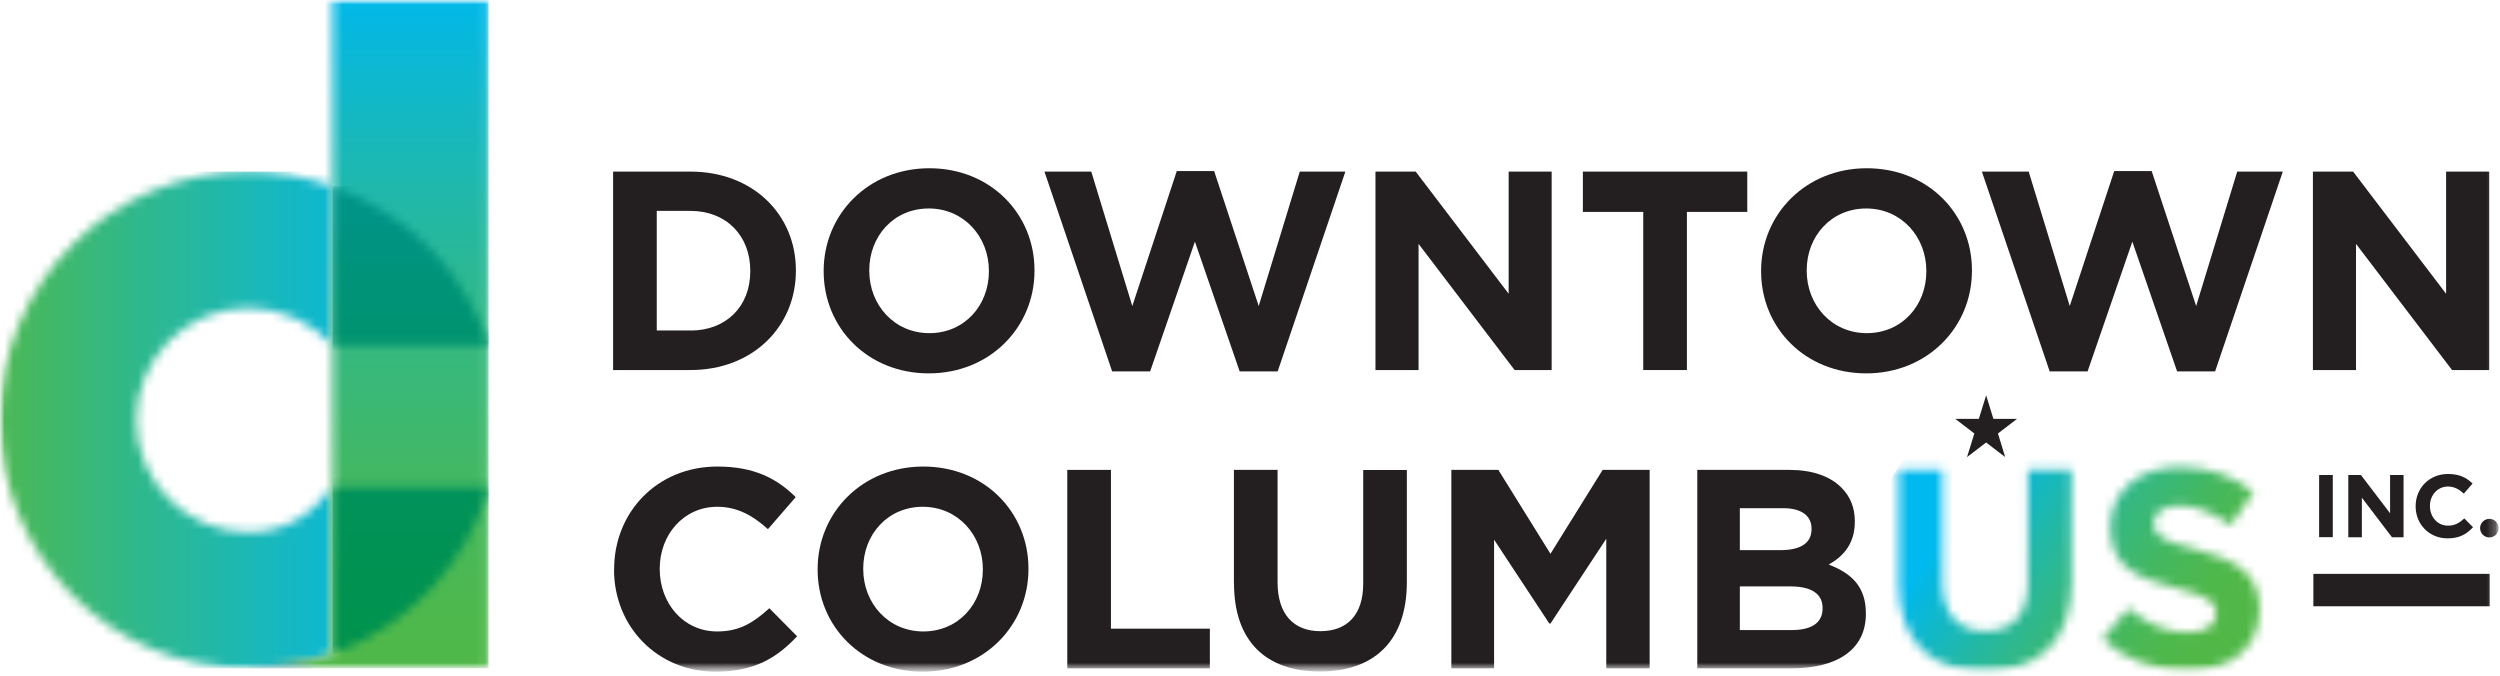<svg xmlns="http://www.w3.org/2000/svg" width="281" height="76" viewBox="0 0 281 76" fill="none"><mask id="mask0_253_990" style="mask-type:luminance" maskUnits="userSpaceOnUse" x="0" y="0" width="281" height="76"><path d="M280.85 0H0V75.496H280.85V0Z" fill="white"></path></mask><g mask="url(#mask0_253_990)"><mask id="mask1_253_990" style="mask-type:luminance" maskUnits="userSpaceOnUse" x="-2" y="-2" width="285" height="79"><path d="M282.197 -1.337H-1.336V76.843H282.197V-1.337Z" fill="white"></path></mask><g mask="url(#mask1_253_990)"><path d="M262.205 53.391H260.67V60.376H262.205V53.391Z" fill="#231F20"></path><path d="M263.948 53.391H265.368L268.646 57.693V53.391H270.16V60.387H268.855L265.473 55.938V60.387H263.948V53.391Z" fill="#231F20"></path><mask id="mask2_253_990" style="mask-type:luminance" maskUnits="userSpaceOnUse" x="0" y="0" width="281" height="76"><path d="M280.85 0H0V75.496H280.85V0Z" fill="white"></path></mask><g mask="url(#mask2_253_990)"><path d="M271.517 56.91V56.889C271.517 54.905 273.01 53.276 275.161 53.276C276.476 53.276 277.27 53.715 277.917 54.352L276.936 55.48C276.393 54.989 275.85 54.686 275.15 54.686C273.971 54.686 273.125 55.668 273.125 56.858V56.879C273.125 58.08 273.95 59.082 275.15 59.082C275.954 59.082 276.434 58.769 276.988 58.268L277.969 59.26C277.249 60.032 276.455 60.513 275.098 60.513C273.042 60.513 271.517 58.925 271.517 56.921" fill="#231F20"></path><path d="M280.85 59.364C280.85 59.938 280.381 60.408 279.806 60.408C279.232 60.408 278.762 59.938 278.762 59.364C278.762 58.789 279.232 58.319 279.806 58.319C280.381 58.319 280.85 58.789 280.85 59.364Z" fill="#231F20"></path><path d="M279.838 64.501H260.023V68.145H279.838V64.501Z" fill="#231F20"></path><path d="M68.913 19.287H77.609C84.614 19.287 89.458 24.101 89.458 30.377V30.439C89.458 36.715 84.614 41.592 77.609 41.592H68.913V19.287ZM77.609 37.154C81.618 37.154 84.332 34.449 84.332 30.491V30.429C84.332 26.482 81.629 23.704 77.609 23.704H73.82V37.143H77.609V37.154Z" fill="#231F20"></path><path d="M92.58 30.502V30.439C92.58 24.101 97.581 18.911 104.46 18.911C111.34 18.911 116.278 24.038 116.278 30.377V30.439C116.278 36.778 111.277 41.967 104.398 41.967C97.518 41.967 92.58 36.84 92.58 30.502ZM111.152 30.502V30.439C111.152 26.617 108.354 23.433 104.398 23.433C100.441 23.433 97.706 26.555 97.706 30.377V30.439C97.706 34.261 100.504 37.446 104.46 37.446C108.417 37.446 111.152 34.324 111.152 30.502Z" fill="#231F20"></path><path d="M117.395 19.287H122.657L127.271 34.397L132.272 19.225H136.469L141.48 34.397L146.094 19.287H151.22L143.61 41.748H139.34L134.308 27.161L129.276 41.748H125.006L117.395 19.287Z" fill="#231F20"></path><path d="M154.603 19.287H159.123L169.573 33.019V19.287H174.407V41.592H170.241L159.447 27.411V41.592H154.603V19.287Z" fill="#231F20"></path><path d="M184.7 23.819H177.915V19.287H196.393V23.819H189.607V41.592H184.7V23.819Z" fill="#231F20"></path><path d="M197.948 30.502V30.439C197.948 24.101 202.949 18.911 209.829 18.911C216.709 18.911 221.647 24.038 221.647 30.377V30.439C221.647 36.778 216.646 41.967 209.766 41.967C202.886 41.967 197.948 36.84 197.948 30.502ZM216.521 30.502V30.439C216.521 26.617 213.712 23.433 209.766 23.433C205.82 23.433 203.074 26.555 203.074 30.377V30.439C203.074 34.261 205.872 37.446 209.829 37.446C213.785 37.446 216.521 34.324 216.521 30.502Z" fill="#231F20"></path><path d="M222.764 19.287H228.025L232.64 34.397L237.64 19.225H241.848L246.848 34.397L251.463 19.287H256.588L248.978 41.748H244.708L239.676 27.161L234.644 41.748H230.385L222.764 19.287Z" fill="#231F20"></path><path d="M259.971 19.287H264.491L274.942 33.019V19.287H279.786V41.592H275.61L264.815 27.411V41.592H259.971V19.287Z" fill="#231F20"></path><path d="M223.244 44.432L224.058 47.084H226.71L224.57 48.723L225.384 51.376L223.244 49.736L221.093 51.376L221.918 48.723L219.778 47.084H222.419L223.244 44.432Z" fill="#231F20"></path><path d="M69.028 64.031V63.968C69.028 57.63 73.799 52.44 80.647 52.44C84.855 52.44 87.37 53.84 89.438 55.876L86.316 59.478C84.594 57.922 82.85 56.962 80.616 56.962C76.858 56.962 74.154 60.084 74.154 63.906V63.968C74.154 67.79 76.795 70.975 80.616 70.975C83.163 70.975 84.719 69.952 86.473 68.365L89.594 71.518C87.297 73.972 84.75 75.497 80.449 75.497C73.882 75.497 69.017 70.432 69.017 64.031" fill="#231F20"></path><path d="M91.901 64.031V63.968C91.901 57.63 96.902 52.44 103.782 52.44C110.661 52.44 115.599 57.568 115.599 63.906V63.968C115.599 70.307 110.599 75.497 103.719 75.497C96.839 75.497 91.901 70.37 91.901 64.031ZM110.473 64.031V63.968C110.473 60.147 107.665 56.962 103.719 56.962C99.773 56.962 97.027 60.084 97.027 63.906V63.968C97.027 67.79 99.825 70.975 103.782 70.975C107.738 70.975 110.473 67.853 110.473 64.031Z" fill="#231F20"></path><path d="M119.963 52.816H124.87V70.662H135.988V75.121H119.963V52.816Z" fill="#231F20"></path><path d="M138.692 65.556V52.816H143.599V65.43C143.599 69.064 145.416 70.944 148.412 70.944C151.408 70.944 153.225 69.127 153.225 65.597V52.827H158.131V65.41C158.131 72.166 154.342 75.476 148.349 75.476C142.357 75.476 138.703 72.134 138.703 65.566" fill="#231F20"></path><path d="M163.132 52.816H168.414L174.271 62.246L180.138 52.816H185.421V75.121H180.545V60.554L174.271 70.088H174.146L167.934 60.658V75.121H163.132V52.816Z" fill="#231F20"></path><path d="M190.776 52.816H201.132C203.68 52.816 205.684 53.516 206.958 54.79C207.981 55.813 208.482 57.056 208.482 58.581V58.643C208.482 61.16 207.146 62.559 205.548 63.457C208.127 64.449 209.724 65.942 209.724 68.939V69.002C209.724 73.074 206.415 75.121 201.383 75.121H190.776V52.816ZM200.078 61.838C202.249 61.838 203.617 61.139 203.617 59.478V59.416C203.617 57.954 202.469 57.119 200.402 57.119H195.558V61.838H200.078ZM201.383 70.819C203.544 70.819 204.859 70.056 204.859 68.396V68.333C204.859 66.84 203.742 65.911 201.226 65.911H195.558V70.819H201.383Z" fill="#231F20"></path></g><mask id="mask3_253_990" style="mask-type:luminance" maskUnits="userSpaceOnUse" x="213" y="52" width="41" height="24"><path d="M227.942 52.816V65.587C227.942 69.126 226.125 70.933 223.129 70.933C220.133 70.933 218.316 69.053 218.316 65.419V52.805H213.41V65.545C213.41 72.103 217.074 75.454 223.056 75.454C229.038 75.454 232.838 72.144 232.838 65.388V52.805H227.931L227.942 52.816ZM237.212 59.217V59.28C237.212 63.707 240.115 64.95 244.604 66.098C248.331 67.049 249.093 67.686 249.093 68.928V68.991C249.093 70.296 247.882 71.09 245.877 71.09C243.33 71.09 241.221 70.035 239.217 68.385L236.315 71.852C238.987 74.243 242.401 75.423 245.773 75.423C250.575 75.423 253.958 72.938 253.958 68.51V68.448C253.958 64.563 251.41 62.934 246.89 61.765C243.038 60.773 242.077 60.303 242.077 58.831V58.768C242.077 57.682 243.069 56.826 244.948 56.826C246.827 56.826 248.769 57.651 250.742 59.019L253.29 55.322C251.024 53.505 248.258 52.492 245.011 52.492C240.459 52.492 237.212 55.165 237.212 59.217Z" fill="white"></path></mask><g mask="url(#mask3_253_990)"><path d="M226.059 33.687L202.773 68.283L241.31 94.234L264.596 59.638L226.059 33.687Z" fill="url(#paint0_linear_253_990)"></path></g><mask id="mask4_253_990" style="mask-type:luminance" maskUnits="userSpaceOnUse" x="27" y="73" width="11" height="3"><path d="M27.916 74.922V75.121C31.215 75.121 34.389 74.536 37.343 73.481L27.916 74.922Z" fill="white"></path></mask><g mask="url(#mask4_253_990)"><path d="M27.909 73.45L27.904 75.121L37.341 75.147L37.346 73.477L27.909 73.45Z" fill="url(#paint1_linear_253_990)"></path></g><mask id="mask5_253_990" style="mask-type:luminance" maskUnits="userSpaceOnUse" x="0" y="19" width="38" height="57"><path d="M0 47.198C0 62.61 12.496 75.12 27.916 75.12C31.215 75.12 34.389 74.535 37.343 73.481C37.343 73.481 37.353 73.481 37.364 73.481V54.748C35.067 57.818 32.05 59.812 27.916 59.812C20.963 59.812 15.315 54.173 15.315 47.219C15.315 40.264 20.953 34.615 27.916 34.615C31.612 34.615 35.057 36.255 37.364 38.792V20.925C34.389 19.871 31.215 19.286 27.916 19.286C12.496 19.286 0 31.785 0 47.198Z" fill="white"></path></mask><g mask="url(#mask5_253_990)"><path d="M37.353 19.286H0V75.12H37.353V19.286Z" fill="url(#paint2_linear_253_990)"></path></g><mask id="mask6_253_990" style="mask-type:luminance" maskUnits="userSpaceOnUse" x="27" y="0" width="28" height="76"><path d="M37.364 0V73.471H37.343C34.389 74.536 31.215 75.121 27.916 75.121H54.913V0H37.354H37.364Z" fill="white"></path></mask><g mask="url(#mask6_253_990)"><path d="M54.913 0H27.916V75.11H54.913V0Z" fill="url(#paint3_linear_253_990)"></path></g><mask id="mask7_253_990" style="mask-type:luminance" maskUnits="userSpaceOnUse" x="37" y="20" width="18" height="54"><path d="M54.913 54.737H37.353V73.481C45.841 70.442 52.47 63.456 54.913 54.737ZM37.353 38.782H54.913C52.282 30.48 45.643 23.85 37.353 20.926V38.782Z" fill="white"></path></mask><g mask="url(#mask7_253_990)"><path d="M54.924 20.926H37.364V73.481H54.924V20.926Z" fill="url(#paint4_linear_253_990)"></path></g></g></g><defs><linearGradient id="paint0_linear_253_990" x1="246.759" y1="72.594" x2="219.389" y2="54.171" gradientUnits="userSpaceOnUse"><stop stop-color="#51B848"></stop><stop offset="0.11" stop-color="#4DB84E"></stop><stop offset="0.26" stop-color="#44B860"></stop><stop offset="0.44" stop-color="#36B87E"></stop><stop offset="0.64" stop-color="#21B8A8"></stop><stop offset="0.86" stop-color="#07B8DD"></stop><stop offset="0.92" stop-color="#00B9EE"></stop><stop offset="1" stop-color="#00B9EE"></stop></linearGradient><linearGradient id="paint1_linear_253_990" x1="30.589" y1="76.368" x2="30.801" y2="0.36" gradientUnits="userSpaceOnUse"><stop stop-color="#7E4297"></stop><stop offset="0.16" stop-color="#7C4698"></stop><stop offset="0.34" stop-color="#77549E"></stop><stop offset="0.53" stop-color="#6F6BA7"></stop><stop offset="0.73" stop-color="#658BB3"></stop><stop offset="0.93" stop-color="#57B4C3"></stop><stop offset="1" stop-color="#52C4CA"></stop></linearGradient><linearGradient id="paint2_linear_253_990" x1="-3.32" y1="47.867" x2="55.539" y2="47.867" gradientUnits="userSpaceOnUse"><stop stop-color="#51B848"></stop><stop offset="0.29" stop-color="#32B886"></stop><stop offset="0.58" stop-color="#17B8BE"></stop><stop offset="0.79" stop-color="#06B8E1"></stop><stop offset="0.9" stop-color="#00B9EE"></stop><stop offset="1" stop-color="#00B9EE"></stop></linearGradient><linearGradient id="paint3_linear_253_990" x1="41.821" y1="77.315" x2="41.821" y2="-8.268" gradientUnits="userSpaceOnUse"><stop stop-color="#51B848"></stop><stop offset="0.11" stop-color="#4DB84E"></stop><stop offset="0.26" stop-color="#44B860"></stop><stop offset="0.44" stop-color="#36B87E"></stop><stop offset="0.64" stop-color="#21B8A8"></stop><stop offset="0.86" stop-color="#07B8DD"></stop><stop offset="0.92" stop-color="#00B9EE"></stop><stop offset="1" stop-color="#00B9EE"></stop></linearGradient><linearGradient id="paint4_linear_253_990" x1="45.732" y1="77.315" x2="45.732" y2="-8.269" gradientUnits="userSpaceOnUse"><stop stop-color="#00924C"></stop><stop offset="0.15" stop-color="#009251"></stop><stop offset="0.34" stop-color="#009261"></stop><stop offset="0.55" stop-color="#00937B"></stop><stop offset="0.78" stop-color="#00959E"></stop><stop offset="0.92" stop-color="#0096B8"></stop><stop offset="1" stop-color="#0096B8"></stop></linearGradient></defs></svg>